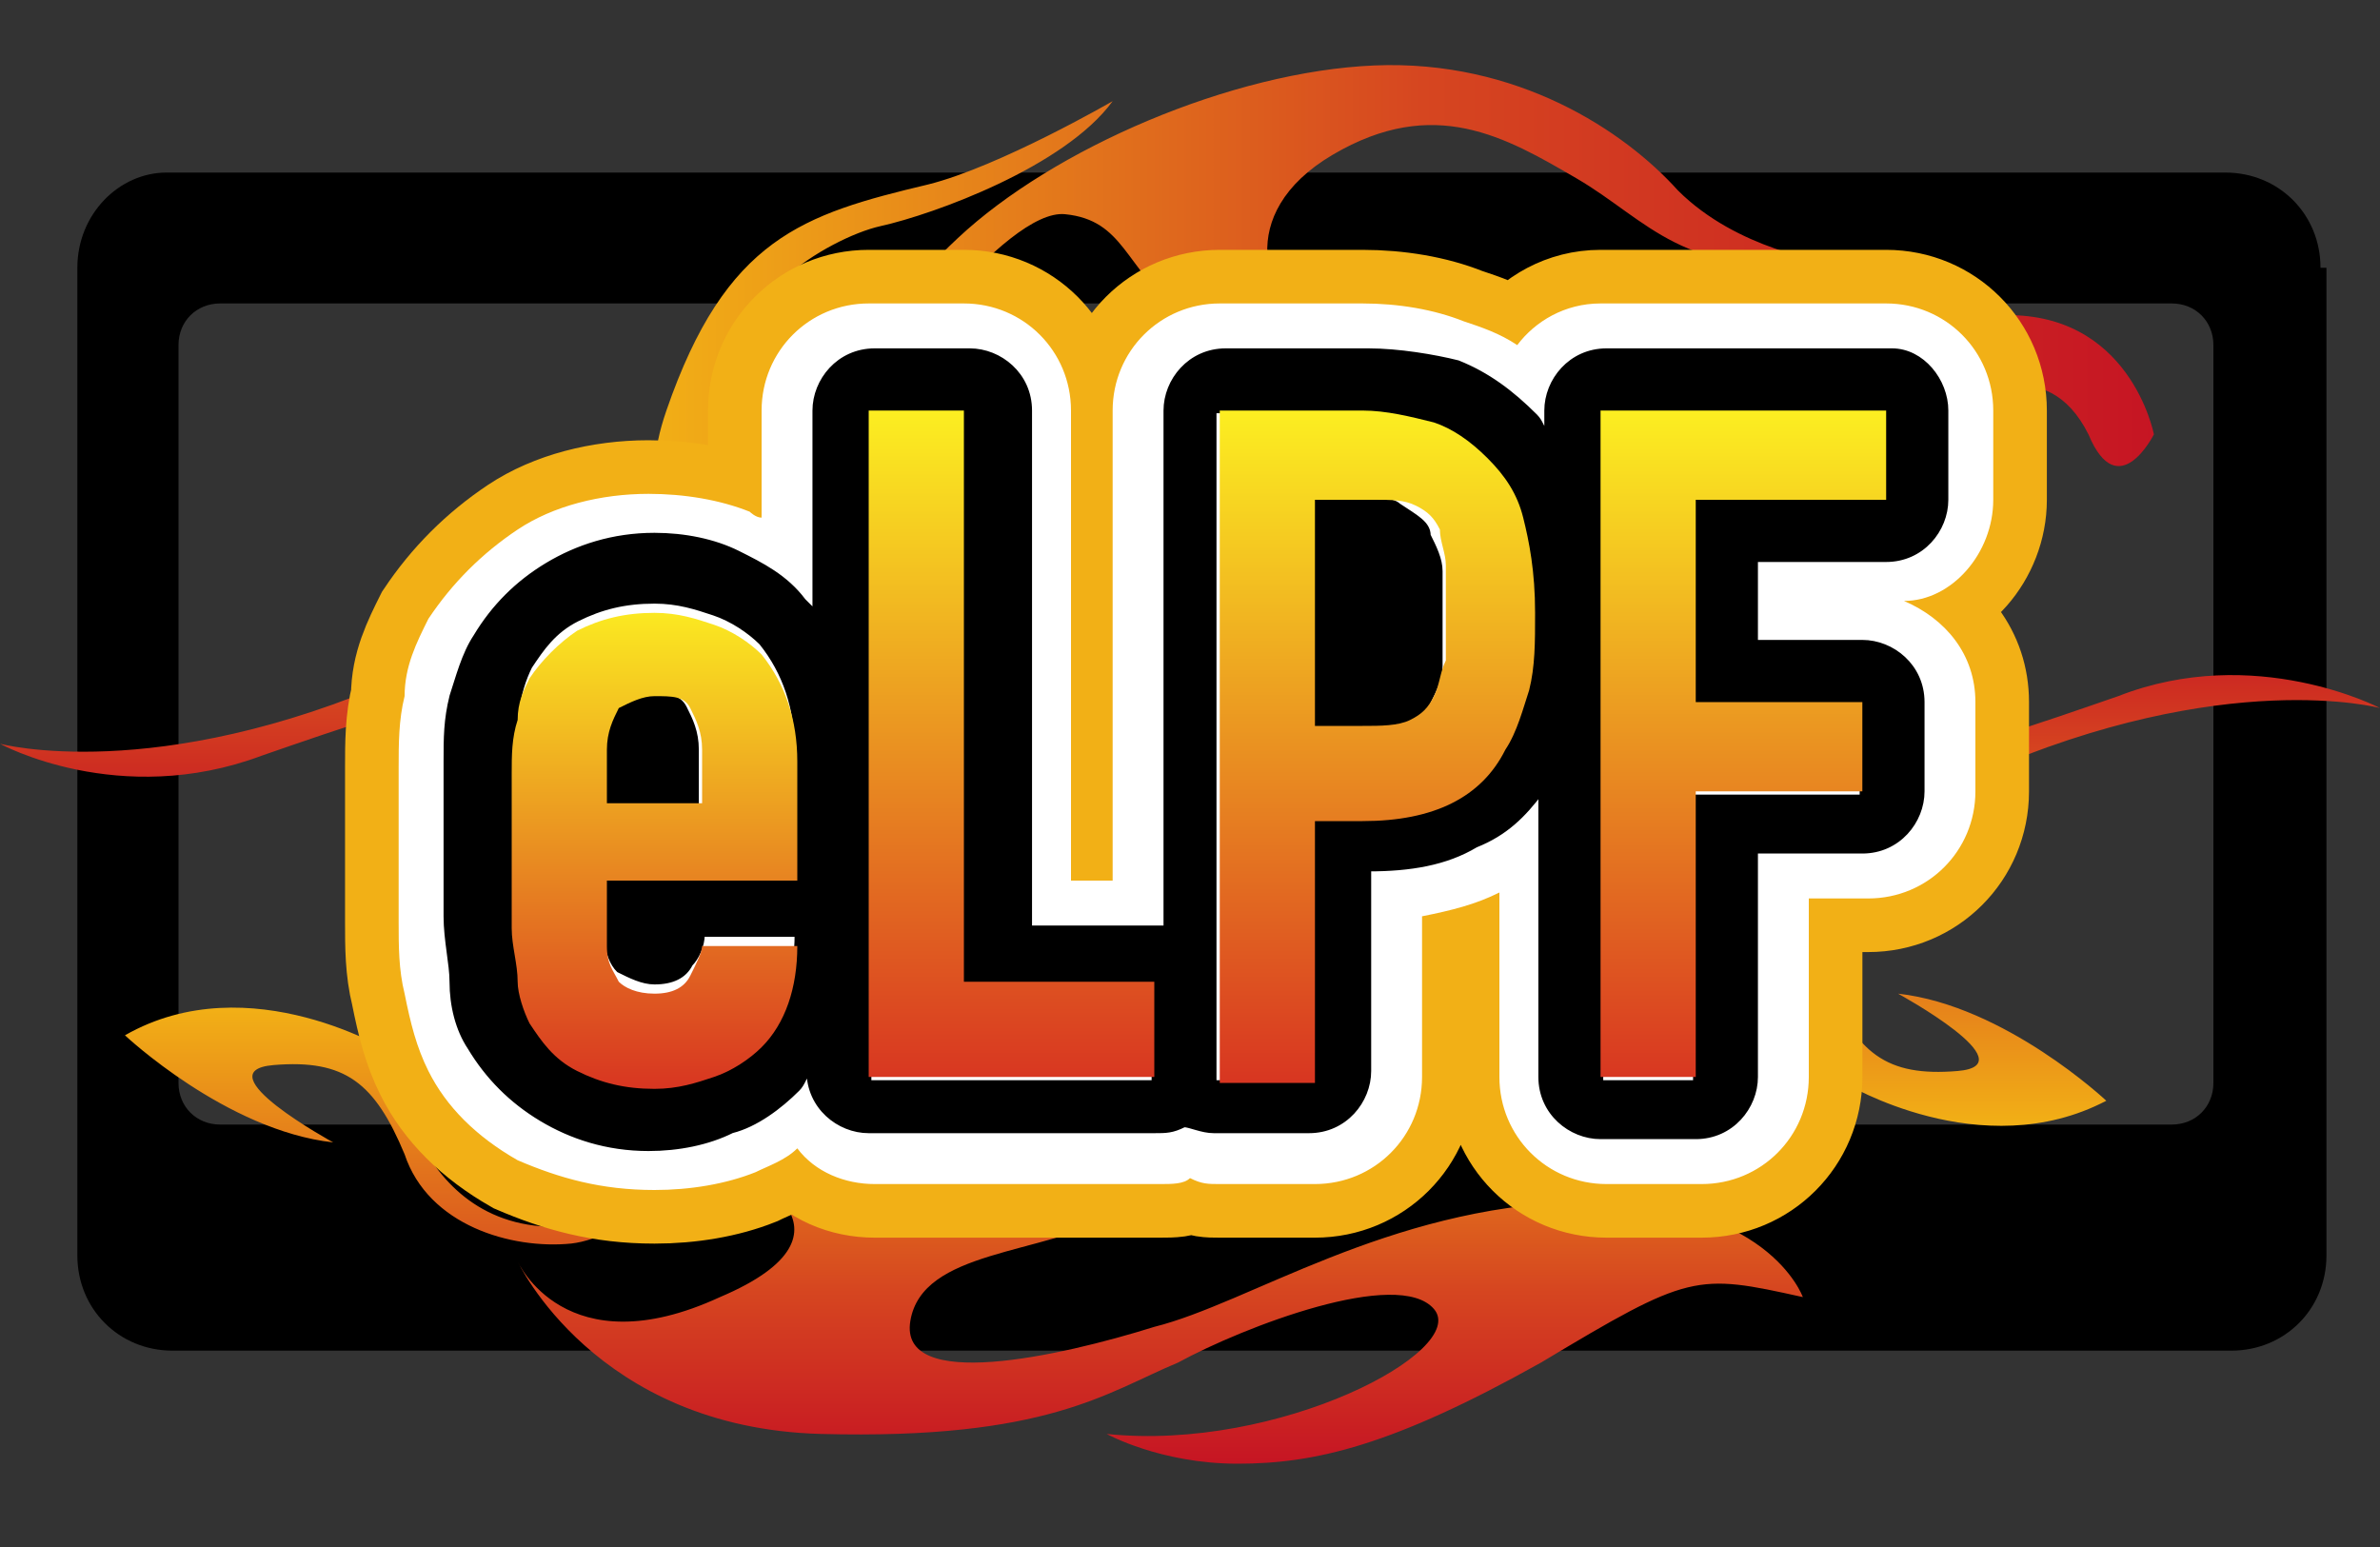 <?xml version="1.0" encoding="utf-8"?>
<!-- Generator: Adobe Illustrator 23.0.1, SVG Export Plug-In . SVG Version: 6.00 Build 0)  -->
<svg version="1.1" id="Layer_1" xmlns="http://www.w3.org/2000/svg" xmlns:xlink="http://www.w3.org/1999/xlink" x="0px" y="0px"
	 width="40px" height="26px" viewBox="0 0 40 26" style="enable-background:new 0 0 40 26;" xml:space="preserve">
<rect x="0" y="0" width="40" height="26" fill="#333333" stroke="none"/>
<path d="M39,4.5c0-0.9-0.7-1.6-1.6-1.6H2.8C2,2.9,1.3,3.6,1.3,4.5v16.6c0,0.9,0.7,1.6,1.6,1.6h34.6c0.9,0,1.6-0.7,1.6-1.6V4.5z
	 M37.2,18.2c0,0.4-0.3,0.7-0.7,0.7H3.7c-0.4,0-0.7-0.3-0.7-0.7V5.8c0-0.4,0.3-0.7,0.7-0.7h32.8c0.4,0,0.7,0.3,0.7,0.7V18.2z"/>
<linearGradient id="SVGID_1_" gradientUnits="userSpaceOnUse" x1="21.355" y1="11.261" x2="21.355" y2="18.916">
	<stop  offset="0" style="stop-color:#C61523"/>
	<stop  offset="0.381" style="stop-color:#D64620"/>
	<stop  offset="1" style="stop-color:#F2B016"/>
</linearGradient>
<path style="fill:url(#SVGID_1_);" d="M35.4,18.5c0,0-1.7-1.6-3.5-1.8c0,0,2.2,1.2,1,1.3s-1.7-0.3-2.2-1.5S28.9,14.9,28,15
	c-0.9,0.1-2.1,1.2-2.5,1.3c-0.4,0-2.6-1.1,0-2.2s3.4,0.6,3.4,0.6s-1.3-2.8-5.1-2.9s-4.8,0.7-6,1.2c-1.1,0.6-3.7,1.6-4.3,0.9
	c-0.6-0.7,2.6-2.4,5.5-2.1c0,0-0.9-0.5-2.2-0.5s-2.6,0.3-5.1,1.7s-2.6,1.5-4.4,1.1c0,0,0.6,1.7,3.8,1.6c3.2-0.1,5.5-1.7,7.1-2.1
	c1.6-0.5,4.3-1.1,4.1,0.1s-2.2,1.1-3.5,1.8c-1.3,0.7-3,1.8-3.3,3.2c0,0,1-1.8,4.6-2.2c0,0-0.5,1-0.2,1.7h0.2c0,0,0.4-2.5,2.5-2.4
	s2.6,1.8,2.5,2.6l0.9,0.3c0,0-0.9-3.1,1.9-3.4s3.1,2.9,3.1,2.9S33.3,19.6,35.4,18.5z"/>
<linearGradient id="SVGID_2_" gradientUnits="userSpaceOnUse" x1="27.182" y1="10.35" x2="27.182" y2="17.53">
	<stop  offset="0" style="stop-color:#C61523"/>
	<stop  offset="0.332" style="stop-color:#D64620"/>
	<stop  offset="0.718" style="stop-color:#F2B016"/>
</linearGradient>
<path style="fill:url(#SVGID_2_);" d="M40,11.9c0,0-2.6-0.7-6.7,1.1s-6.4,1.9-6.8,2c-0.2,0.3-0.2,0.2-0.2,0.2l-0.4,0
	c0,0-0.5-0.9-1.3-0.8s-1.3,0.6-1.3,1s-0.1,0-0.1,0s-0.3-0.3-0.9-0.3c-0.7,0.1-1.9,0.1-1.7,2.3c-0.5,0.3-6.1,0-6.1,0s1.5-2.3,4.8-2.5
	c0,0-1.9,1-1.9,2c-0.1,0.4,1.5,0.4,1.7,0.4c0.3,0,1.1,0,1.1-1.3s1.8-1.8,2.5-1.7s1.6-0.7,3.2-0.4c1.6,0.4,2.7-1.4-0.3-1.6
	c-2-0.1-3,1.1-3,1.1s2.1-3.1,5.7-3.1c3.1,0,3.7,0.9,3.7,0.9s-3.8-0.6-3.1,1s4.1,0.4,6.7-0.5C37.9,10.8,40,11.9,40,11.9z"/>
<linearGradient id="SVGID_3_" gradientUnits="userSpaceOnUse" x1="9.162" y1="-104.425" x2="34.532" y2="-104.425" gradientTransform="matrix(-1 0 0 -1 45.389 -99.719)">
	<stop  offset="0" style="stop-color:#C61523"/>
	<stop  offset="0.486" style="stop-color:#D64620"/>
	<stop  offset="1" style="stop-color:#F2B016"/>
</linearGradient>
<path style="fill:url(#SVGID_3_);" d="M36.2,7.3c0,0-0.4-2.1-2.6-2c-2.1,0.1-2.4,0.6-3.7,0.6s-2.7-0.8-3.8-0.8
	c-1.2,0-3.4,0.6-4.1,0.3s-1.3-1.8,0.4-2.8c1.7-1,2.9-0.3,4.1,0.4s1.8,1.7,4.2,1.4c0,0-1.5-0.2-2.5-1.2c-0.9-1-2.7-2.2-5.1-2.1
	S17.7,2.5,16.1,4S14,6.8,13,6s0.9-2,1.8-2.2s3.1-1,3.9-2.1c0,0-1.9,1.1-3.1,1.4c-2.1,0.5-3.4,0.9-4.4,3.8s2.4,1.1,3,0.3
	s2.7-3.7,3.7-3.6c1,0.1,1,0.9,1.9,1.6s0.6,1.5,6,0.7c2.2-0.2,2.6,1.2,2.7,1.5s3.2,0.2,3.9-0.3c0.7-0.5,2-1.2,2.7,0.2
	C35.6,8.5,36.2,7.3,36.2,7.3z"/>
<linearGradient id="SVGID_4_" gradientUnits="userSpaceOnUse" x1="29.262" y1="-124.309" x2="29.262" y2="-116.653" gradientTransform="matrix(-1 0 0 -1 45.389 -99.719)">
	<stop  offset="0" style="stop-color:#C61523"/>
	<stop  offset="0.381" style="stop-color:#D64620"/>
	<stop  offset="1" style="stop-color:#F2B016"/>
</linearGradient>
<path style="fill:url(#SVGID_4_);" d="M2.1,17.4c0,0,1.7,1.6,3.5,1.8c0,0-2.2-1.2-1-1.3s1.7,0.3,2.2,1.5c0.4,1.2,1.8,1.6,2.8,1.5
	c0.9-0.1,2.1-1.2,2.5-1.3c0.4,0,2.6,1.1,0,2.2c-2.6,1.2-3.4-0.6-3.4-0.6s1.3,2.8,5.1,2.9s4.8-0.7,6-1.2c1.1-0.6,3.7-1.6,4.3-0.9
	c0.6,0.7-2.6,2.4-5.5,2.1c0,0,0.9,0.5,2.2,0.5s2.6-0.3,5.1-1.7c2.5-1.5,2.6-1.5,4.4-1.1c0,0-0.6-1.7-3.8-1.6s-5.5,1.7-7.1,2.1
	c-1.6,0.5-4.3,1.1-4.1-0.1c0.2-1.2,2.2-1.1,3.5-1.8s3-1.8,3.3-3.2c0,0-1,1.8-4.6,2.2c0,0,0.5-1,0.2-1.7h-0.2c0,0-0.4,2.5-2.5,2.4
	s-2.6-1.8-2.5-2.6l-0.9-0.3c0,0,0.9,3.1-1.9,3.4s-3.1-2.9-3.1-2.9S4.2,16.2,2.1,17.4z"/>
<linearGradient id="SVGID_5_" gradientUnits="userSpaceOnUse" x1="32.613" y1="-113.808" x2="32.613" y2="-106.628" gradientTransform="matrix(-1 0 0 -1 45.389 -99.719)">
	<stop  offset="0" style="stop-color:#C61523"/>
	<stop  offset="0.332" style="stop-color:#D64620"/>
	<stop  offset="0.718" style="stop-color:#F2B016"/>
</linearGradient>
<path style="fill:url(#SVGID_5_);" d="M0,12.5c0,0,2.6,0.7,6.7-1.1s6.4-1.9,6.8-2c0.2-0.3,0.2-0.2,0.2-0.2l0.4,0
	c0,0,0.5,0.9,1.3,0.8c0.8,0,1.3-0.6,1.3-1s0.1,0,0.1,0s0.3,0.3,0.9,0.3s1.9-0.1,1.7-2.3c0.5-0.3,6.1,0,6.1,0s-1.5,2.3-4.8,2.5
	c0,0,1.9-1,1.9-2c0.1-0.4-1.5-0.4-1.7-0.4s-1.1,0-1.1,1.3s-1.8,1.8-2.5,1.7s-1.6,0.7-3.2,0.4s-2.7,1.4,0.3,1.6c2,0.1,3-1.1,3-1.1
	s-2.1,3.1-5.7,3.1c-3.1,0-3.7-0.9-3.7-0.9s3.8,0.6,3.1-1s-4.1-0.4-6.7,0.5C2,13.6,0,12.5,0,12.5z"/>
<path style="fill:#F2B016;stroke:#F2B016;stroke-width:1.802;stroke-miterlimit:10;" d="M33.5,8.4V6.9c0-1-0.8-1.8-1.8-1.8h-4.8
	c-0.6,0-1.1,0.3-1.4,0.7c-0.3-0.2-0.6-0.3-0.9-0.4c-0.5-0.2-1.1-0.3-1.7-0.3h-2.4c-1,0-1.8,0.8-1.8,1.8v7.9H18V6.9
	c0-1-0.8-1.8-1.8-1.8h-1.6c-1,0-1.8,0.8-1.8,1.8v1.8c-0.1,0-0.2-0.1-0.2-0.1c-0.5-0.2-1.1-0.3-1.7-0.3c-0.8,0-1.6,0.2-2.2,0.6
	c-0.6,0.4-1.1,0.9-1.5,1.5c-0.2,0.4-0.4,0.8-0.4,1.3c-0.1,0.4-0.1,0.8-0.1,1.2v2.6c0,0.4,0,0.8,0.1,1.2c0.1,0.5,0.2,0.9,0.4,1.3
	c0.3,0.6,0.8,1.1,1.5,1.5C9.4,19.8,10.1,20,11,20c0.6,0,1.2-0.1,1.7-0.3c0.2-0.1,0.5-0.2,0.7-0.4c0.3,0.4,0.8,0.6,1.3,0.6h4.8
	c0.2,0,0.4,0,0.5-0.1c0.2,0.1,0.3,0.1,0.5,0.1h1.6c1,0,1.8-0.8,1.8-1.8v-2.7c0.5-0.1,0.9-0.2,1.3-0.4v3.1c0,1,0.8,1.8,1.8,1.8h1.6
	c1,0,1.8-0.8,1.8-1.8v-3h1c1,0,1.8-0.8,1.8-1.8v-1.5c0-0.8-0.5-1.4-1.2-1.7C32.8,10.1,33.5,9.3,33.5,8.4z M27.8,7.7v9.7h-0.1
	L27.8,7.7L27.8,7.7z M24,12.8c0.1-0.1,0.2-0.1,0.3-0.2C24.2,12.7,24.1,12.7,24,12.8c-0.1,0.1-0.3,0.1-0.5,0.2
	C23.7,12.9,23.9,12.9,24,12.8z M21.3,7.7v9.7h-0.1L21.3,7.7L21.3,7.7z M18.7,17.3L18.7,17.3l-3.3,0.1V7.7h0.1v9.6H18.7z M11,17.5
	c-0.4,0-0.7-0.1-0.9-0.2c-0.2-0.1-0.4-0.3-0.5-0.5c-0.1-0.1-0.1-0.3-0.2-0.5c0-0.2-0.1-0.5-0.1-0.8v-2.6c0-0.3,0-0.6,0.1-0.8
	c0-0.2,0.1-0.3,0.2-0.5c0.1-0.2,0.3-0.4,0.5-0.5c0.2-0.1,0.5-0.2,0.9-0.2c0.3,0,0.5,0,0.7,0.1c0.2,0.1,0.4,0.2,0.5,0.3
	c0.3,0.3,0.4,0.7,0.4,1.3V14h-0.1v-1.4c0-0.5-0.1-0.9-0.4-1.2l0,0c-0.3-0.3-0.7-0.5-1.1-0.5s-0.8,0.2-1.1,0.5
	c-0.3,0.3-0.4,0.7-0.4,1.2v3.3c0,0.6,0.2,0.9,0.4,1.1C10,17.2,10.4,17.4,11,17.5c0.8-0.1,1.1-0.5,1.3-0.7c0,0,0.1-0.1,0.1-0.1h0.1
	c-0.1,0.2-0.2,0.3-0.3,0.4l0,0c-0.1,0.1-0.3,0.3-0.5,0.3C11.4,17.5,11.2,17.5,11,17.5z"/>
<path style="fill:#FFFFFF;" d="M33.5,8.4V6.9c0-1-0.8-1.8-1.8-1.8h-4.8c-0.6,0-1.1,0.3-1.4,0.7c-0.3-0.2-0.6-0.3-0.9-0.4
	c-0.5-0.2-1.1-0.3-1.7-0.3h-2.4c-1,0-1.8,0.8-1.8,1.8v7.9H18V6.9c0-1-0.8-1.8-1.8-1.8h-1.6c-1,0-1.8,0.8-1.8,1.8v1.8
	c-0.1,0-0.2-0.1-0.2-0.1c-0.5-0.2-1.1-0.3-1.7-0.3c-0.8,0-1.6,0.2-2.2,0.6c-0.6,0.4-1.1,0.9-1.5,1.5c-0.2,0.4-0.4,0.8-0.4,1.3
	c-0.1,0.4-0.1,0.8-0.1,1.2v2.6c0,0.4,0,0.8,0.1,1.2c0.1,0.5,0.2,0.9,0.4,1.3c0.3,0.6,0.8,1.1,1.5,1.5C9.4,19.8,10.1,20,11,20
	c0.6,0,1.2-0.1,1.7-0.3c0.2-0.1,0.5-0.2,0.7-0.4c0.3,0.4,0.8,0.6,1.3,0.6h4.8c0.2,0,0.4,0,0.5-0.1c0.2,0.1,0.3,0.1,0.5,0.1h1.6
	c1,0,1.8-0.8,1.8-1.8v-2.7c0.5-0.1,0.9-0.2,1.3-0.4v3.1c0,1,0.8,1.8,1.8,1.8h1.6c1,0,1.8-0.8,1.8-1.8v-3h1c1,0,1.8-0.8,1.8-1.8v-1.5
	c0-0.8-0.5-1.4-1.2-1.7C32.8,10.1,33.5,9.3,33.5,8.4z"/>
<path style="stroke:#000000;stroke-width:9.012564e-02;stroke-miterlimit:10;" d="M11.5,11.9c0.1,0.2,0.2,0.4,0.2,0.7v0.9h-1.6v-0.9
	c0-0.3,0.1-0.5,0.2-0.7c0.1-0.2,0.3-0.2,0.6-0.2C11.2,11.7,11.4,11.7,11.5,11.9z M24.2,9.6c0,0.2,0,0.5,0,0.8c0,0.3,0,0.5,0,0.8
	c0,0.2-0.1,0.4-0.2,0.6c-0.1,0.2-0.2,0.3-0.4,0.4c-0.2,0.1-0.4,0.1-0.8,0.1h-0.8V8.4h0.8c0.3,0,0.6,0,0.7,0.1C23.8,8.7,24,8.8,24,9
	C24.1,9.2,24.2,9.4,24.2,9.6z M32.7,6.9v1.5c0,0.5-0.4,1-1,1h-2.2v1.4h1.8c0.5,0,1,0.4,1,1v1.5c0,0.5-0.4,1-1,1h-1.8v3.8
	c0,0.5-0.4,1-1,1h-1.6c-0.5,0-1-0.4-1-1v-4.8c-0.3,0.4-0.6,0.7-1.1,0.9c-0.5,0.3-1.1,0.4-1.8,0.4v3.4c0,0.5-0.4,1-1,1h-1.6
	c-0.2,0-0.4-0.1-0.5-0.1c-0.2,0.1-0.3,0.1-0.5,0.1h-4.8c-0.5,0-1-0.4-1-1V18c-0.1,0.1-0.1,0.2-0.2,0.3c-0.3,0.3-0.7,0.6-1.1,0.7
	c-0.4,0.2-0.9,0.3-1.4,0.3c-0.7,0-1.3-0.2-1.8-0.5c-0.5-0.3-0.9-0.7-1.2-1.2c-0.2-0.3-0.3-0.7-0.3-1.1c0-0.3-0.1-0.7-0.1-1.1v-2.6
	c0-0.4,0-0.7,0.1-1.1C7.7,11.4,7.8,11,8,10.7c0.3-0.5,0.7-0.9,1.2-1.2c0.5-0.3,1.1-0.5,1.8-0.5c0.5,0,1,0.1,1.4,0.3
	c0.4,0.2,0.8,0.4,1.1,0.8c0,0,0,0,0,0c0.1,0.1,0.1,0.1,0.2,0.2V6.9c0-0.5,0.4-1,1-1h1.6c0.5,0,1,0.4,1,1v8.7h2.2c0,0,0,0,0.1,0V6.9
	c0-0.5,0.4-1,1-1h2.4c0.5,0,1.1,0.1,1.5,0.2c0.5,0.2,0.9,0.5,1.3,0.9c0.1,0.1,0.1,0.2,0.2,0.3V6.9c0-0.5,0.4-1,1-1h4.8
	C32.3,5.9,32.7,6.4,32.7,6.9z M13.4,12.6c0-0.7-0.2-1.3-0.6-1.8c-0.2-0.2-0.5-0.4-0.8-0.5c-0.3-0.1-0.6-0.2-1-0.2
	c-0.5,0-0.9,0.1-1.3,0.3c-0.4,0.2-0.6,0.5-0.8,0.8c-0.1,0.2-0.2,0.5-0.2,0.7c0,0.3-0.1,0.6-0.1,0.9v2.6c0,0.3,0,0.6,0.1,0.9
	c0,0.3,0.1,0.5,0.2,0.7c0.2,0.3,0.5,0.6,0.8,0.8c0.4,0.2,0.8,0.3,1.3,0.3c0.4,0,0.7-0.1,1-0.2c0.3-0.1,0.5-0.3,0.8-0.5
	c0.4-0.4,0.6-1,0.6-1.7h-1.6c0,0.2-0.1,0.4-0.2,0.5c-0.1,0.2-0.3,0.3-0.6,0.3c-0.2,0-0.4-0.1-0.6-0.2c-0.1-0.1-0.2-0.3-0.2-0.6v-1.1
	h3.2V12.6z M19.4,16.6h-3.2V6.9h-1.6v11.3h4.8V16.6z M25.7,10.3c0-0.7-0.1-1.2-0.2-1.6c-0.1-0.4-0.3-0.7-0.6-1
	c-0.3-0.3-0.6-0.5-0.9-0.6c-0.3-0.1-0.7-0.2-1.2-0.2h-2.4v11.3h1.6v-4.4h0.8c0.6,0,1.1-0.1,1.5-0.3c0.4-0.2,0.7-0.5,0.9-0.9
	c0.2-0.3,0.3-0.6,0.4-1C25.7,11.3,25.7,10.8,25.7,10.3z M31.7,6.9h-4.8v11.3h1.6v-4.8h2.8v-1.5h-2.8V8.4h3.2V6.9z"/>
<g>
	<linearGradient id="SVGID_6_" gradientUnits="userSpaceOnUse" x1="10.951" y1="18.26" x2="10.951" y2="10.055">
		<stop  offset="0" style="stop-color:#D83621"/>
		<stop  offset="0.562" style="stop-color:#EC9D21"/>
		<stop  offset="1" style="stop-color:#FCEE21"/>
	</linearGradient>
	<path style="fill:url(#SVGID_6_);" d="M13.4,14.8h-3.2v1.1c0,0.3,0.1,0.4,0.2,0.6c0.1,0.1,0.3,0.2,0.6,0.2c0.3,0,0.5-0.1,0.6-0.3
		c0.1-0.2,0.2-0.4,0.2-0.5h1.6c0,0.7-0.2,1.3-0.6,1.7c-0.2,0.2-0.5,0.4-0.8,0.5c-0.3,0.1-0.6,0.2-1,0.2c-0.5,0-0.9-0.1-1.3-0.3
		c-0.4-0.2-0.6-0.5-0.8-0.8c-0.1-0.2-0.2-0.5-0.2-0.7c0-0.3-0.1-0.6-0.1-0.9v-2.6c0-0.3,0-0.6,0.1-0.9c0-0.3,0.1-0.5,0.2-0.7
		c0.2-0.3,0.5-0.6,0.8-0.8c0.4-0.2,0.8-0.3,1.3-0.3c0.4,0,0.7,0.1,1,0.2c0.3,0.1,0.6,0.3,0.8,0.5c0.4,0.5,0.6,1.1,0.6,1.8V14.8z
		 M10.2,13.5h1.6v-0.9c0-0.3-0.1-0.5-0.2-0.7c-0.1-0.2-0.3-0.2-0.6-0.2c-0.2,0-0.4,0.1-0.6,0.2c-0.1,0.2-0.2,0.4-0.2,0.7V13.5z"/>
	<linearGradient id="SVGID_7_" gradientUnits="userSpaceOnUse" x1="29.322" y1="18.165" x2="29.322" y2="6.909">
		<stop  offset="0" style="stop-color:#D83621"/>
		<stop  offset="0.562" style="stop-color:#EC9D21"/>
		<stop  offset="1" style="stop-color:#FCEE21"/>
	</linearGradient>
	<path style="fill:url(#SVGID_7_);" d="M26.9,18.2V6.9h4.8v1.5h-3.2v3.4h2.8v1.5h-2.8v4.8H26.9z"/>
	<linearGradient id="SVGID_8_" gradientUnits="userSpaceOnUse" x1="17.038" y1="18.165" x2="17.038" y2="6.909">
		<stop  offset="0" style="stop-color:#D83621"/>
		<stop  offset="0.562" style="stop-color:#EC9D21"/>
		<stop  offset="1" style="stop-color:#FCEE21"/>
	</linearGradient>
	<path style="fill:url(#SVGID_8_);" d="M14.6,18.2V6.9h1.6v9.6h3.2v1.6H14.6z"/>
	<linearGradient id="SVGID_9_" gradientUnits="userSpaceOnUse" x1="23.101" y1="18.165" x2="23.101" y2="6.909">
		<stop  offset="0" style="stop-color:#D83621"/>
		<stop  offset="0.562" style="stop-color:#EC9D21"/>
		<stop  offset="1" style="stop-color:#FCEE21"/>
	</linearGradient>
	<path style="fill:url(#SVGID_9_);" d="M20.5,18.2V6.9h2.4c0.4,0,0.8,0.1,1.2,0.2c0.3,0.1,0.6,0.3,0.9,0.6c0.3,0.3,0.5,0.6,0.6,1
		c0.1,0.4,0.2,0.9,0.2,1.6c0,0.5,0,0.9-0.1,1.3c-0.1,0.3-0.2,0.7-0.4,1c-0.2,0.4-0.5,0.7-0.9,0.9c-0.4,0.2-0.9,0.3-1.5,0.3h-0.8v4.4
		H20.5z M22.1,8.4v3.8h0.8c0.3,0,0.6,0,0.8-0.1c0.2-0.1,0.3-0.2,0.4-0.4c0.1-0.2,0.1-0.4,0.2-0.6c0-0.2,0-0.5,0-0.8
		c0-0.3,0-0.5,0-0.8c0-0.2-0.1-0.4-0.1-0.6c-0.1-0.2-0.2-0.3-0.4-0.4c-0.2-0.1-0.4-0.1-0.7-0.1H22.1z"/>
</g>
</svg>
